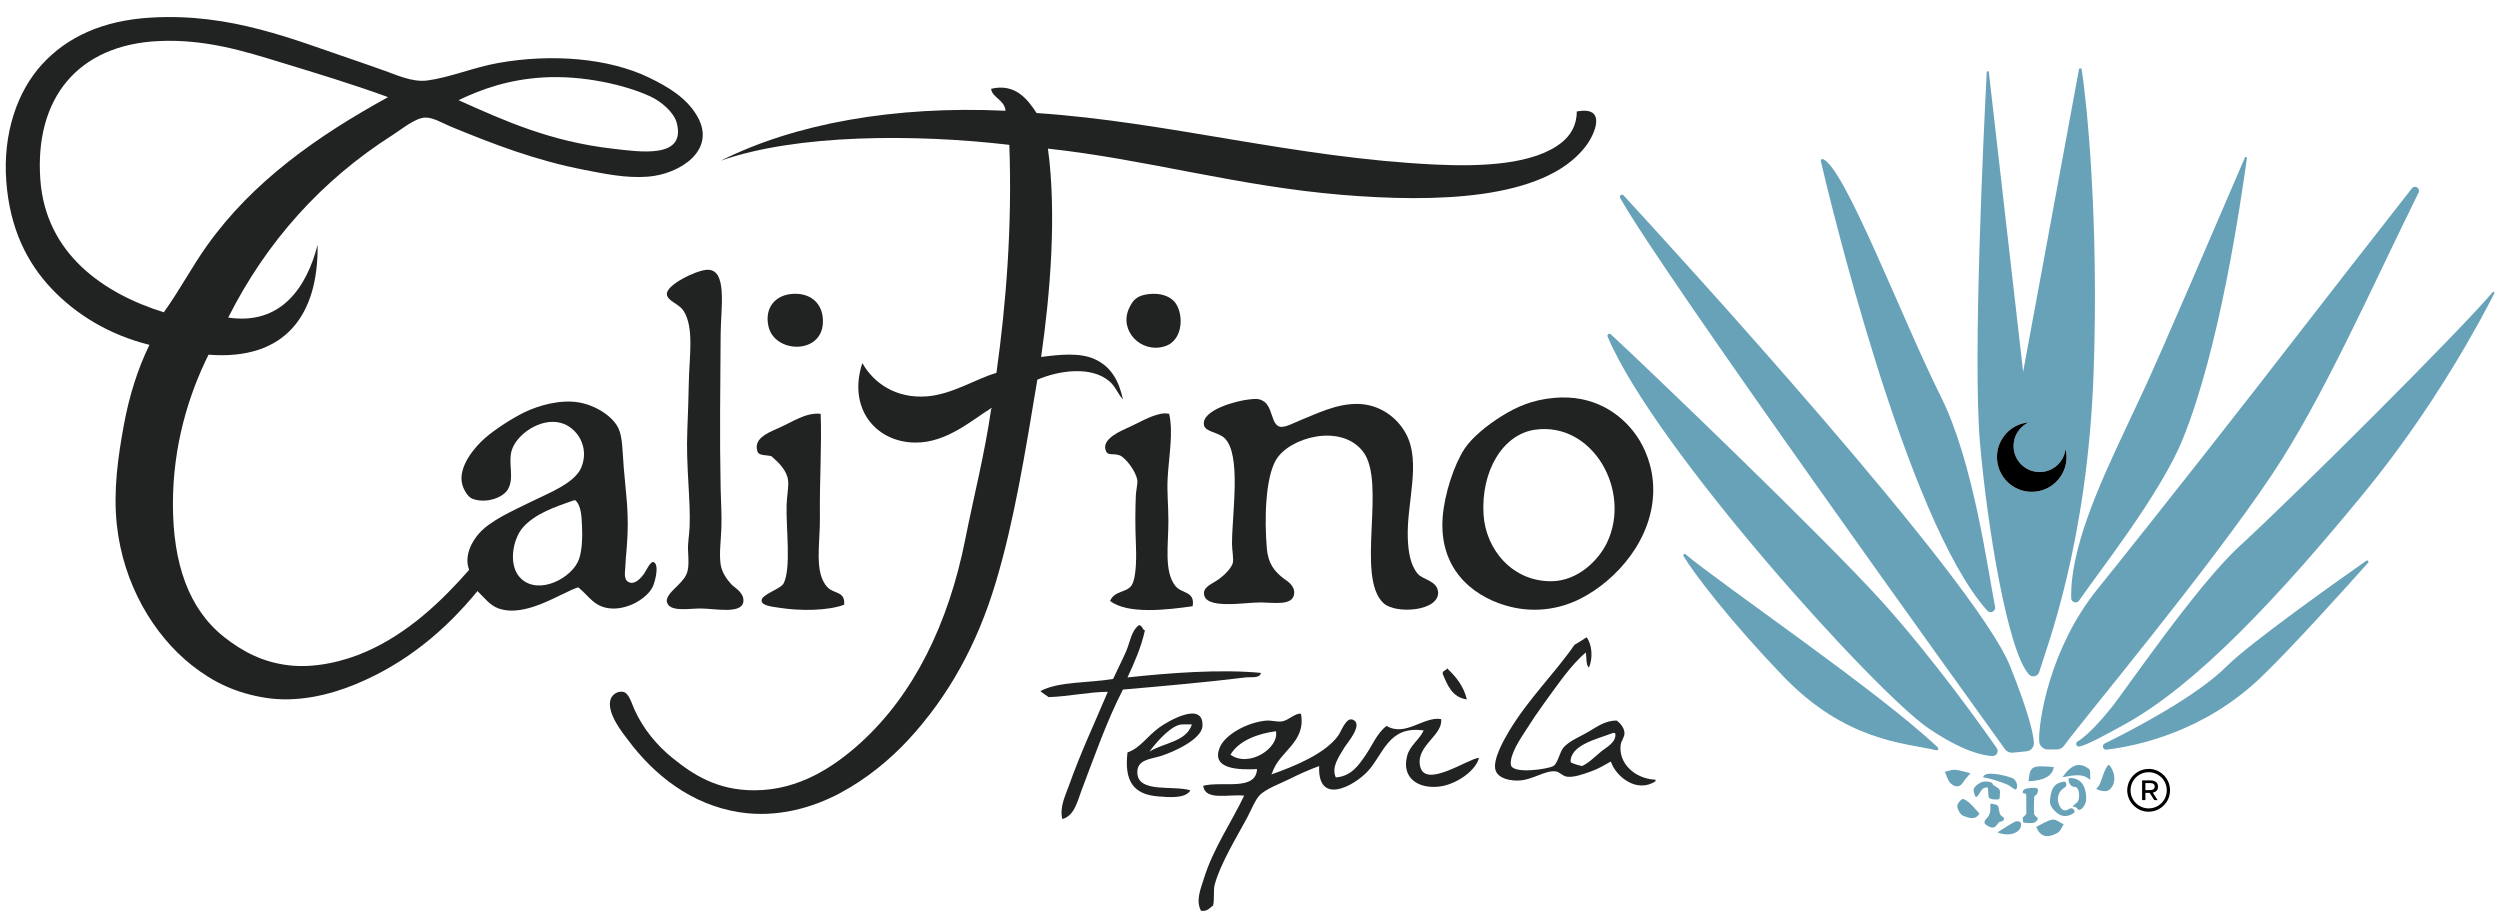 <?xml version="1.0" encoding="utf-8"?>
<!-- Generator: Adobe Illustrator 28.0.0, SVG Export Plug-In . SVG Version: 6.00 Build 0)  -->
<svg version="1.1" id="Layer_1_xA0_Image_1_" xmlns="http://www.w3.org/2000/svg" xmlns:xlink="http://www.w3.org/1999/xlink"
	 x="0px" y="0px" viewBox="0 0 792 292.1" style="enable-background:new 0 0 792 292.1;" xml:space="preserve">
<style type="text/css">
	.st0{fill-rule:evenodd;clip-rule:evenodd;fill:#212322;}
	.st1{fill:#68A2B8;}
</style>
<g>
	<path id="CA_x5D_" class="st0" d="M72.3,100.61c16.86,2.5,24.89-9.75,28.32-23.04c0.27,22.01-10.04,36.7-34.56,34.8
		c-6.39,12.86-11.28,28.93-11.28,47.28c0,18.72,4.92,33.3,16.32,42.24c5.73,4.49,12.06,7.9,20.4,8.88
		c8.17,0.96,17.32-1.17,24.48-4.32c13.3-5.85,23.83-15.87,32.64-25.92c-1.66-4.37,0.81-8.9,3.12-11.52
		c3.67-4.16,10.66-7.16,16.56-10.08c5.3-2.62,13.73-5.81,15.84-10.8c2.7-6.4-1.21-12.73-6.48-14.16c-6.4-1.73-14.15,3.67-15.6,8.88
		c-1.13,4.05,0.98,8.65-1.2,12.24c-1.62,2.67-7.08,4.55-11.28,2.88c-1.49-0.59-3.16-3.39-3.36-5.76
		c-0.42-5.06,4.15-10.57,7.44-13.44c3.2-2.8,8.79-6.38,12.48-8.16c4.62-2.23,11.46-4.13,17.28-3.12c5.18,0.9,10.64,4.29,12.48,8.16
		c1.35,2.83,1.29,7.28,1.68,12.24c0.73,9.33,1.86,14.87,0.96,25.68c-0.16,1.93-0.41,4.54-0.48,6.48c-0.05,1.29-0.64,4.08,1.68,4.56
		c1.68,0.34,3.38-1.59,4.32-2.88c0.63-0.86,2.01-4.22,3.12-3.6c1.77,0.99,0.24,6.56-0.48,7.92c-1.91,3.62-7.68,7.01-12.96,6.72
		c-5.47-0.3-7.09-3.93-10.56-6.72c-5.68,1.87-16.58,9.7-25.2,6.72c-2.84-0.98-4.52-3.43-6.72-5.52
		c-10.09,12.32-22.52,22.87-38.64,29.52c-8.56,3.53-18.63,5.81-28.32,4.32c-9.62-1.49-16.83-5.03-23.52-10.32
		c-12.24-9.67-21.73-25.82-23.76-44.4c-1.2-11.01,0.41-21.84,2.16-31.44c1.73-9.49,4.42-18.02,8.16-25.68
		c-12.8-3.19-23.21-9.6-30.96-17.76C8.5,83.18,3.08,72.28,1.99,57.41C0.87,42.29,5.44,29.05,13.26,20.45
		C21.22,11.7,32.6,6.46,47.82,5.57c25.46-1.5,45.47,7.11,64.32,13.44c3.11,1.05,6.34,2.22,9.6,3.36c4,1.4,8.88,3.76,13.68,3.12
		c7.15-0.96,14.65-4.15,22.32-5.52c17.14-3.06,35.07-1.54,47.76,4.56c6.27,3.02,12,6.47,15.36,12.24
		c6.32,10.84-5.52,18.42-15.6,19.2c-7.01,0.54-13.79-0.93-20.16-2.16c-15.23-2.95-28.52-8.02-42.24-13.68
		c-2.64-1.09-5.67-2.97-8.16-2.88c-3.2,0.12-7.33,3.62-10.32,5.52C102,57.02,84.44,76.47,72.3,100.61z M88.86,19.73
		c-11.48-3.51-23.9-7.42-38.64-6.72c-25.65,1.21-39.31,18.24-37.44,43.92c1.71,23.47,20.03,36.07,39.12,42
		c5-6.97,8.87-14.36,13.68-21.12c14.47-20.34,34.94-34.71,57.36-47.04C111.66,26.65,100.5,23.29,88.86,19.73z M193.99,47.09
		c8.74,1.01,23.42,3.33,20.4-8.16c-0.87-3.32-4.83-6.75-8.4-8.4c-7.96-3.67-21.41-6.73-33.84-6c-11.04,0.65-19.59,3.71-26.88,7.2
		C159.93,38.35,174.51,44.85,193.99,47.09z M181.26,158.69c-5.15,1.81-11.71,3.98-15.6,8.4c-3.21,3.65-4.92,12.29-0.48,16.32
		c5.7,5.18,16.1-0.31,18.24-6.24c0.99-2.73,1.14-7.3,0.96-10.56c-0.16-2.86-0.18-6.41-2.16-8.16
		C181.81,158.52,181.64,158.56,181.26,158.69z"/>
	<path id="L" class="st0" d="M223.74,85.49c6.91-0.67,4.6,12.15,4.56,20.4c-0.1,17.98-0.35,31.2,0,48.96
		c0.08,4.03,0.38,8.22,0.24,12.24c-0.13,3.89-0.75,8.48-0.24,11.76c0.4,2.52,1.95,4.66,3.36,6.24c0.84,0.94,4.2,2.63,3.84,5.52
		c-0.5,4.01-8.92,2.2-13.44,2.16c-3.79-0.03-10.16,1.26-10.8-2.16c-0.32-1.68,2.09-3.77,3.36-5.04c3.47-3.47,3.74-4.62,3.36-11.04
		c-0.14-2.4,0.36-4.94,0.48-7.44c0.4-8.27-1.19-19.51-0.72-30.72c0.23-5.45,0.38-10.47,0.48-15.36c0.16-8.16,1.73-17.27-1.68-22.56
		c-1.47-2.27-5.16-3.07-5.28-5.28C211.11,90.28,220.11,85.84,223.74,85.49z"/>
	<path id="I_DOT_1" class="st0" d="M250.38,93.17c6.25-0.75,10.59,2.91,10.32,9.12c-0.45,10.16-15.48,9.66-17.28,0.96
		C242.19,97.27,245.8,93.72,250.38,93.17z"/>
	<path id="I_LINE_1" class="st0" d="M259.99,131.09c0.38,10.15-0.39,21.31-0.24,32.64c0.11,8.43-1.96,17.71,2.4,22.32
		c2.05,2.17,5.65,1.16,5.28,5.52c-5.03,1.92-13.9,2.04-20.64,0.96c-2.22-0.35-5.33-0.62-5.52-2.16c-0.25-2.02,6.03-3.73,6.96-5.52
		c2.48-4.77,0.76-17.61,0.96-24.72c0.08-2.94,0.72-5.98,0.48-7.92c-0.4-3.27-3.06-5.73-5.28-7.68c-1.43-0.41-3.54-0.14-4.32-1.2
		c-1.6-4.14,2.63-6.01,6.48-7.68C251.12,133.67,255.19,130.62,259.99,131.09z"/>
	<path id="F" class="st0" d="M273.19,115.01c3.53,6.3,10.59,11.3,20.4,10.56c8.1-0.61,15.76-5.65,22.08-7.44
		c3.11-22.19,5.02-46.79,4.08-72.24c-29.7-3.48-67.45-3.47-91.44,5.04c23.37-11.76,55.01-17.5,90.24-15.84
		c-0.26-3.43-4.35-4.27-4.56-6.96c7.59-1.82,11.54,3.27,14.4,7.68c41.64,2.78,81.56,14.19,126.24,16.32
		c14.84,0.71,31.31,0.03,40.08-6.96c2.8-2.23,4.85-5.49,4.8-9.84c9.59-1.87,5.98,7.02,2.64,11.28
		c-13.23,16.87-47.69,17.56-77.04,15.12c-33.38-2.78-62.17-11.31-93.12-14.64c2.81,20.72,0.72,46.01-2.16,66
		c5.84-0.77,12.29-1.47,17.04,0.72c5.12,2.36,7.61,6.8,8.88,12.72c-1.75-1.93-2.33-4.07-4.32-5.76c-5.74-4.89-15.98-3.43-22.8-0.48
		c-3.9,23.38-7.32,44.75-13.2,64.32c-5.9,19.64-14.96,35.98-27.6,49.68c-5.69,6.16-13.19,12.45-21.84,17.04
		c-8.38,4.44-19.65,7.87-31.68,6c-15.36-2.39-27.09-11.84-35.28-22.8c-1.35-1.81-7.21-8.78-5.52-13.2c0.39-1.01,1.85-2.48,3.84-2.16
		c1.88,0.3,2.75,3.61,3.6,5.52c2.79,6.24,7.21,11.48,12,15.36c6.68,5.42,14.21,10.29,25.92,10.32c14.34,0.04,25.62-7.64,33.84-15.12
		c16.8-15.3,27.79-37.65,33.12-64.56c2.69-13.59,6.12-26.82,8.16-41.04c0.05-0.19,0.24-0.24,0.24-0.48
		c-6.32,3.86-14.19,11.1-24.24,11.04C277.45,140.14,268.47,129.39,273.19,115.01z"/>
	<path id="I_DOT_2" class="st0" d="M363.9,93.17c3.79-0.43,6.37,0.64,7.92,2.16c3.2,3.14,3.49,12.46-2.88,14.4
		c-7.55,2.3-14.48-5.05-11.28-12C358.84,95.17,360.05,93.61,363.9,93.17z"/>
	<path id="I_LINE_2" class="st0" d="M370.39,131.09c1.36,6.07-0.07,13.12-0.48,20.4c-0.24,4.24,0.24,9.01,0.24,13.44
		c0,7.91-1.42,15.99,2.16,20.64c2,2.6,6.35,1.59,5.52,6.48c-7.95,1.13-20.56,2.67-26.16-1.68c1.5-3.33,5.03-2.53,6.72-4.8
		c1.77-2.38,1.62-10.04,1.44-13.92c-0.22-4.93-0.18-10.4,0-14.64c0.07-1.59,0.61-3.83,0.48-4.8c-0.4-2.94-3.8-7.23-5.52-7.92
		c-1.98-0.79-3.63,0.13-4.32-1.2c-1.71-3.3,2.9-5.82,6-7.2c4.68-2.08,7.36-3.95,11.28-4.8
		C368.32,130.96,369.42,130.89,370.39,131.09z"/>
	<path id="N" class="st0" d="M395.82,126.53c1.72-0.16,2.81-0.37,4.32,0.48c3.08,1.73,2.51,7.41,5.28,8.16
		c1.58,0.43,4.77-1.34,6.24-1.92c5.33-2.1,11.73-5.47,18.72-5.28c6.63,0.18,12.27,4.19,15.12,9.6c4.72,8.95,0.16,21.62,0.48,32.64
		c0.13,4.51,0.81,8.73,3.12,11.52c1.61,1.94,6.18,2.24,6.48,5.76c0.53,6.16-13.42,7.18-17.28,3.6c-8.94-8.31,1.03-38.19-6.48-48
		c-6.95-9.09-23.36-4.59-27.6,2.64c-3.36,5.74-3.68,18.86-2.88,28.08c0.41,4.67,2.33,7.23,5.52,9.6c0.88,0.65,3.47,2.12,3.12,4.8
		c-0.5,3.77-6.44,2.68-10.56,2.64c-5.13-0.04-17.93,2.41-18-2.88c-0.03-2.14,2.37-2.85,4.8-4.56c1.6-1.13,3.91-3.43,4.32-5.04
		c0.34-1.34-0.23-4.06-0.24-6c-0.03-9.61,3.09-28.45-2.4-33.6c-2.01-1.89-6.05-1.92-6.48-4.08
		C380.46,129.85,392.05,126.87,395.82,126.53z"/>
	<path id="O" class="st0" d="M492.31,126.05c12.44-1.14,21.19,4.86,26.16,12c2.49,3.57,5.26,9.58,5.28,17.04
		c0.04,15.56-11.52,28.7-23.04,34.56c-7.03,3.58-15.42,4.65-23.76,2.16c-11.23-3.35-21.04-12.18-19.92-27.84
		c0.53-7.37,3.62-16.78,6.96-21.84c2.26-3.42,7.05-7.41,11.76-10.32C480.46,128.9,485.28,126.69,492.31,126.05z M469.99,163.01
		c0.7,11.24,9.31,21.3,21.6,21.12c8.39-0.12,14.91-6.76,17.52-12.24c7.83-16.42-4.52-38.33-22.8-35.76
		C476.01,137.58,469.14,149.37,469.99,163.01z"/>
	<path id="T" class="st0" d="M357.19,214.61c12.78-1.38,29.23-2.69,42.24-1.44c-0.15,1.81-3.18,1.24-4.8,1.44
		c-11.88,1.46-26.18,2.76-38.88,3.84c-4.99,9.63-9.03,21.15-13.2,32.16c-1.25,3.29-2.16,7.79-6,8.88c-0.96-3.79,1.01-7.55,2.16-10.8
		c3.57-10.1,8.14-19.78,12.24-29.52c-5.83,0.01-12.3,1.46-18.72,1.68c-0.89-0.62-1.85-1.19-2.64-1.92
		c5.85-3.11,15.39-2.53,23.04-3.84c1.27-2.76,2.76-5.66,4.08-8.64c1.28-2.88,1.59-6.49,4.08-8.4c1.15,0.05,1.03,1.37,1.92,1.68
		C361.45,205.28,359.35,209.97,357.19,214.61z"/>
	<path id="E" class="st0" d="M377.11,250.37c-1.48,2.7-6.82,2.21-10.32,1.92c-7.76-0.64-10.66-4.88-9.6-13.92
		c4.05-1.4,6.16-5.07,10.08-7.92c2.55-1.85,14.01-8.63,13.68-0.48c-0.17,4.16-8.98,8.24-13.44,9.6c-3.19,0.98-7.36,1.08-7.2,5.28
		C360.55,251.34,371.54,248.71,377.11,250.37z M373.27,229.73c-3.37,1.14-7.75,6.42-9.12,8.4c4.48-2.88,11.67-3.05,13.44-8.64
		C376.09,229.57,374.55,229.29,373.27,229.73z"/>
	<path id="QUI" class="st0" d="M423.19,246.29c4.94-0.39,7.19-3.84,9.36-6.96c2.23-3.21,3.67-7.07,6.72-9.36
		c5.97,3.58,11.8-3.13,17.28-2.16c0.61,5.13-7.78,8.29-6.72,14.64c1.29,7.74,14.93-1.96,18.72-2.4c-1.01,4.17-7.2,8.45-12.48,9.12
		c-6.68,0.84-12.08-2.63-10.32-9.6c0.86-3.41,3.72-4.97,5.28-8.16c-11.26-1.63-12.74,7.61-17.76,12.96
		c-4.45,4.74-15.9,10.93-15.36-1.68c-3.06,1.1-6.29,2.54-9.36,4.08c-2.95,1.48-7.7,3.17-9.6,5.28c-1.42,1.58-2.48,4.4-3.84,6.96
		c-3.25,6.09-8.6,14.72-10.32,21.36c-0.44,1.72,0,4.6-0.48,6.48c-1.1,0.74-1.71,1.97-3.84,1.68c-1.77-3.27,0.02-7.27,0.96-10.32
		c2.92-9.43,8.77-17.84,12.72-26.16c-4.83-0.52-12.46,1.74-12.96-3.12c5.88-1.56,16.69,1.81,17.04-5.28
		c-5.64,0.26-14.8,0.15-11.76-6.96c1.71-4.02,8.71-7.88,14.64-8.4c1.76-0.15,3.39,0.48,5.04,0.24c2.12-0.31,4.2-2.75,6-2.4
		c1.67,9.17-6.96,11.82-9.12,18.72c-0.05,0.2-0.24,0.24-0.24,0.48c7.71-2.72,16.99-6.59,21.12-12.24c1.06-1.45,2.56-6.14,4.8-5.04
		c3.22,1.58-2.03,7.43-2.88,8.88C424.05,239.95,421.72,243.06,423.19,246.29z M389.82,239.09c5.89,4.25,15.5-2.16,14.4-7.44
		C398.63,232.38,392.44,234.58,389.82,239.09z"/>
	<path id="I_DOT_3" class="st0" d="M464.7,221.57c-4.65-0.63-6.12-4.44-7.68-8.16c0-1.04,1.13-0.95,1.44-1.68
		C461.19,214.36,463.66,217.25,464.7,221.57z"/>
	<path id="LA" class="st0" d="M524.47,247.01c0,0.16,0,0.32,0,0.48c-5.86,3.9-12.54-1.38-14.16-6.24c-1.94,1.07-3.91,2.31-6.24,3.12
		c-2.18,0.76-5.33,1.99-7.68,1.68c-1.41-0.19-2.32-1.55-3.6-1.68c-3.37-0.35-7.02,2.57-11.28,2.88c-3.08,0.22-6.78-0.62-7.68-3.12
		c-1.15-3.18,2.56-9.67,4.08-12.24c6.11-10.33,14.74-18.68,20.88-27.6c1.3-0.78,2.61-1.55,3.84-2.4c1.74,2.25,2.08,6.64,0.72,9.6
		c-0.99-0.93-0.67-3.17-0.96-4.8c-4.6,3.89-8.55,9.68-13.2,16.08c-1.91,2.62-3.89,5.56-6,8.88c-1.45,2.27-4.9,7.25-4.56,10.56
		c0.33,3.16,11.74,1.47,13.44,0.48c1.54-0.9,1.94-4.45,3.36-6c1.9-2.07,5.21-3.35,7.68-4.8c2.78-1.63,5.56-3.73,9.12-3.6
		c1.1,0.83,2.32,2.31,2.4,3.84c0.08,1.39-1.03,2.51-1.2,3.84C512.66,241.82,517.98,246.76,524.47,247.01z M510.54,232.37
		c-4.6,1.75-13.26,3.7-12.96,9.12c1.03,0.57,2.31,0.89,3.6,1.2c2.17-1.01,4.05-2.93,6-4.56c1.81-1.5,4.87-2.86,4.56-5.76
		C511.27,232.02,510.97,232.21,510.54,232.37z"/>
</g>
<g>
	<path d="M673.92,249.85c0.04-0.27,0.08-0.55,0.13-0.82c0.26-1.27,0.84-2.38,1.73-3.32c1.06-1.12,2.35-1.8,3.87-2.04
		c1.54-0.24,3,0.02,4.36,0.79c1.21,0.68,2.13,1.65,2.75,2.89c0.55,1.09,0.78,2.25,0.69,3.48c-0.15,1.96-0.99,3.55-2.5,4.8
		c-0.96,0.8-2.07,1.28-3.3,1.45c-2.02,0.27-3.82-0.26-5.37-1.58c-1.26-1.08-2.01-2.46-2.29-4.09c-0.03-0.18-0.05-0.36-0.08-0.55
		C673.92,250.53,673.92,250.19,673.92,249.85z M680.7,256.1c3.15-0.02,5.72-2.49,5.73-5.73c0.01-3.17-2.56-5.73-5.72-5.73
		c-3.19-0.01-5.75,2.55-5.75,5.73C674.96,253.54,677.53,256.1,680.7,256.1z"/>
	<path d="M678.62,247.24c0.05,0,0.09-0.01,0.13-0.01c0.87,0,1.75,0,2.62,0c0.43,0,0.85,0.09,1.25,0.27
		c0.55,0.25,0.89,0.66,0.99,1.26c0.06,0.34,0.05,0.68-0.02,1.02c-0.12,0.6-0.51,0.96-1.05,1.17c-0.17,0.07-0.35,0.11-0.53,0.17
		c0.5,0.78,0.99,1.56,1.51,2.37c-0.21,0-0.39-0.02-0.56,0c-0.37,0.06-0.57-0.09-0.76-0.41c-0.34-0.61-0.74-1.18-1.11-1.77
		c-0.06-0.1-0.13-0.13-0.24-0.13c-0.39,0.01-0.78,0-1.19,0c0,0.77,0,1.53,0,2.29c-0.36,0-0.69,0-1.04,0
		C678.62,251.4,678.62,249.33,678.62,247.24z M679.66,250.31c0.59,0,1.16,0.02,1.73-0.01c0.26-0.02,0.53-0.11,0.75-0.24
		c0.41-0.23,0.5-0.63,0.47-1.07c-0.02-0.23-0.12-0.42-0.3-0.57c-0.32-0.27-0.69-0.33-1.08-0.34c-0.48-0.01-0.96,0-1.44,0
		c-0.04,0-0.08,0.01-0.13,0.01C679.66,248.83,679.66,249.56,679.66,250.31z"/>
</g>
<g>
	<path class="st1" d="M629.8,249.88c0,0.67,0.15,2.52,0.25,2.72c0.1,0.2,0.59,0.65,1.76,0.65c1.17,0,1.72,0.26,1.71-0.88
		c-0.01-1.14,0.36-1.74-0.27-2.45c-0.63-0.71-1.89-1-2.03-1.67c-0.14-0.67-2.78-0.87-3.62-0.41c-0.94,0.51-2.62,1.53-2.33,2.76
		c0.29,1.23,0.38,1.91,0.9,1.85c0.52-0.07,1.47-2.5,2.25-2.75C629.2,249.45,629.79,249.21,629.8,249.88z"/>
	<path class="st1" d="M633.85,260.3c0.99-0.19,1.46-1.17,0.49-1.59c-0.97-0.42-1.09-2.38-1.18-2.79c-0.09-0.41-0.17-0.96-1.4-1.14
		c-0.85-0.13-1.35-0.64-1.22,0.98c0.13,1.62-0.37,2.72-1.32,3.7c-0.95,0.97-0.44,1.5-0.11,1.78c0.33,0.28,2.07,1.52,3.05,0.59
		C633.14,260.91,632.86,260.49,633.85,260.3z"/>
	<path class="st1" d="M644.39,257.72c-0.13-0.8,0.05-5.42,0.05-5.42s1-0.54,1.11-1.39c0.11-0.85,0.67-1.77-3.49-1.11
		c-0.61,0.1-1.3,0.54-1.26,1.23c0.03,0.69,1.12-0.11,1.12,1.1c0,1.21,0.02,5.12,0.02,5.59s-1.14,1.04-1.12,1.38
		c0.01,0.34-0.04,1.34,0.22,1.46c0.26,0.11,2.96,0.41,3.62-0.06c0.67-0.46,1-1.04,0.93-1.28
		C645.49,258.97,644.52,258.52,644.39,257.72z"/>
	<path class="st1" d="M655.25,256.38c-1.97,1.28-3.2-1.32-3.3-2.98c-0.1-1.66,0.77-3.11,2-3.8c1.23-0.69,0.52-2.08,0-2.01
		c-3.38,0.49-3.97,2.49-4.32,4.51c-0.35,2.02-0.54,3.34,2.09,5.48c2.64,2.15,5.39-0.03,5.5-0.29
		C657.35,257.05,656.83,255.36,655.25,256.38z"/>
	<path class="st1" d="M655.48,246.53c-0.41,0.06-0.13,2.77,1.88,2.77c1.52,0,1.63,4.04,0.76,4.79c-0.87,0.75-1.47,1.24-1.41,1.43
		c0.02,0.06,0.08,0.1,0.15,0.1c0.25-0.02,0.92-0.03,1.25,0.6c0.42,0.78,1.47,0.03,1.87-0.55c0.4-0.58,1.47-1.84,0.61-5.32
		S657.04,246.32,655.48,246.53z"/>
	<path class="st1" d="M666.59,244.62c-0.6,1.42-1.19,4.37-2.47,5.18c0,0,0.21,0.64,2.62,0.84c2.41,0.2,4.72-4.12,1.55-8.2
		C667.94,241.99,667.28,242.99,666.59,244.62z"/>
	<path class="st1" d="M621.97,247.73c0.45-0.78,1.15-1.42,2.26-2.76c-2-0.48-3.41-1-4.85-1.1c-1.06-0.07-2.16,0.41-3.24,0.65
		c0.58,1.23,0.89,2.76,1.82,3.63C619.16,249.27,620.79,249.77,621.97,247.73z"/>
	<path class="st1" d="M650.22,259.66c-1.8,0.32-3.45,1.49-5.14,2.3c1.25,3.14,3.49,3.76,6.82,1.83c0.85-0.49,1.27-1.73,1.88-2.63
		C652.59,260.61,651.29,259.46,650.22,259.66z"/>
	<path class="st1" d="M642.64,247.51c4.93-0.21,7.62-1.73,8-4.51C643.58,242.4,643.14,242.65,642.64,247.51z"/>
	<path class="st1" d="M623.88,254.31c-0.65-0.57-1.87-1.4-2.27-1.16c-0.77,0.46-1.63,1.66-1.53,2.43c0.15,1.05,0.95,2.49,1.85,2.85
		c1.72,0.69,3.85,1.52,5.16-0.69C625.8,256.35,624.92,255.23,623.88,254.31z"/>
	<path class="st1" d="M638.39,260.27c-1.77,0.94-3.43,2.07-5.61,3.42c3.12,1.3,6.25,0.53,7.21-1.28c0.28-0.53,0.4-1.42,0.13-1.85
		C639.9,260.22,638.83,260.04,638.39,260.27z"/>
	<path class="st1" d="M661.75,243.55c-2.47-1.77-5.1-2.1-8.35,2.68c3.93-0.75,6.55-1.21,8.79,0.86
		C662.07,245.88,662.41,244.02,661.75,243.55z"/>
	<path class="st1" d="M637.75,246.59c-2.45-0.93-4.47-1.27-5.8-1.41c-1.88-0.19-2.92-0.03-3.45,0.56c-0.16,0.17-0.24,0.35-0.28,0.48
		c1.44,0.27,2.61,0.58,3.49,0.84c0.94,0.28,1.73,0.56,2.28,0.76c1,0.36,1.5,0.53,1.84,0.7c1.76,0.84,2.27,1.75,2.78,1.56
		c0.49-0.19,0.4-1.21,0.39-1.38C638.92,247.49,637.96,246.75,637.75,246.59z"/>
	<g>
		<path class="st1" d="M749.64,177.64c-9.22,6.48-36.92,26.12-44.17,33.38c-9.6,9.6-29.45,19.97-38.69,24.52
			c-1.04,0.51-0.58,2.09,0.57,1.95c9.75-1.17,30.74-5.63,48.68-22.69c9.58-9.11,27.64-29.19,34.17-36.52
			C750.55,177.9,750.06,177.35,749.64,177.64z"/>
		<path class="st1" d="M789.7,92.54c-10.37,12.25-61.2,63-80.42,80.69c-13.58,12.5-36.34,46.03-40.6,51.21
			c-2.29,2.79-6.91,8.32-10.54,10.48c-0.84,0.5-0.32,1.78,0.63,1.58c2.57-0.55,8.29-3.72,14.22-6.97
			c23-12.6,49.23-40.82,76.06-73.52c22.31-27.2,36.89-54.66,41.16-63.12C790.38,92.56,789.94,92.26,789.7,92.54z"/>
		<path class="st1" d="M766.19,61.03c0.68-1.38-1.16-2.57-2.1-1.36c-11.24,14.36-30.45,38.95-38.24,49.07
			c-11.32,14.72-42.58,54.58-61.45,77.99c-14.93,18.52-18.63,41.52-18.39,48.04c0.05,1.49,1.28,2.67,2.77,2.67h2.82
			c0.89,0,1.72-0.42,2.24-1.14c6.01-8.29,45.96-56,66.04-86.12C735.86,126.21,750.73,92.43,766.19,61.03z"/>
		<path class="st1" d="M658.67,190.24c5.98-8.77,25.69-33.6,32.79-51.04c11.79-28.95,18.4-75.23,20.37-89.11
			c0.06-0.39-0.5-0.53-0.65-0.16c-29.16,67.78-29.27,67.86-37.72,85.75c-8.68,18.4-17.68,38.4-17.3,53.83
			C656.19,190.84,657.92,191.34,658.67,190.24z"/>
		<path class="st1" d="M632.04,192.21c-2.38-11.98-6.83-45.87-17.18-66.57c-12.3-24.59-30.42-72.54-37.33-75.23
			c-0.39-0.15-0.78,0.21-0.69,0.62c2.22,9.52,26.85,113.48,52.71,142.41C630.52,194.53,632.32,193.66,632.04,192.21z"/>
		<path class="st1" d="M534.01,175.6c-0.38-0.33-0.93,0.13-0.67,0.56c3.49,5.87,15.26,21.09,31.5,38
			c19.89,20.72,38.45,21.16,48.58,23.52c0.62,0.15,0.84-0.56,0.37-1C595,218.91,544.41,184.51,534.01,175.6z"/>
		<path class="st1" d="M635.21,237.38c0.54,0.75,1.44,1.16,2.37,1.07l4.41-0.43c1.42-0.14,2.46-1.38,2.35-2.8
			c-0.22-3.07-1.77-9.75-7.56-24.22C625.78,183.52,530.32,79.24,514.35,61.9c-0.54-0.58-1.47,0.08-1.09,0.78
			C525.9,85.59,624.86,223.02,635.21,237.38z"/>
		<path class="st1" d="M611,230.77c10.52,7.09,16.89,8.6,20.2,8.74c1.32,0.06,2.12-1.42,1.37-2.5c-4.7-6.76-19.83-28.06-36.21-46.27
			c-17.86-19.83-73.89-73.59-86.05-84.83c-0.5-0.46-1.28,0.08-1.02,0.71C524.29,142.26,594.57,219.69,611,230.77z"/>
		<path class="st1" d="M659.45,21.96c-0.08-0.46-0.74-0.46-0.83,0l-17.69,95.84l-10.87-94.96c-0.05-0.4-0.64-0.38-0.66,0.02
			c-0.92,17.75-4.46,90.57-2.15,117.33c2.33,26.93,8.82,66.06,15.5,73.46c1.01,1.12,2.87,0.67,3.29-0.79
			c2.1-7.25,15.3-40.39,17.22-94.91C664.97,69.35,661.01,31.38,659.45,21.96z M643.66,155.81c-6.09,0-11.02-4.93-11.02-11.02
			c0-5.74,4.39-10.45,9.99-10.97c-2.8,1.33-4.74,4.16-4.74,7.46c0,4.57,3.7,8.27,8.27,8.27c4.25,0,7.75-3.21,8.21-7.34
			c0.2,0.83,0.3,1.69,0.3,2.58C654.68,150.87,649.75,155.81,643.66,155.81z"/>
	</g>
</g>
<path d="M643.66,155.81c-6.09,0-11.02-4.93-11.02-11.02c0-5.74,4.39-10.45,9.99-10.97c-2.8,1.33-4.74,4.16-4.74,7.46
	c0,4.57,3.7,8.27,8.27,8.27c4.25,0,7.75-3.21,8.21-7.34c0.2,0.83,0.3,1.69,0.3,2.58C654.68,150.87,649.75,155.81,643.66,155.81z"/>
</svg>
